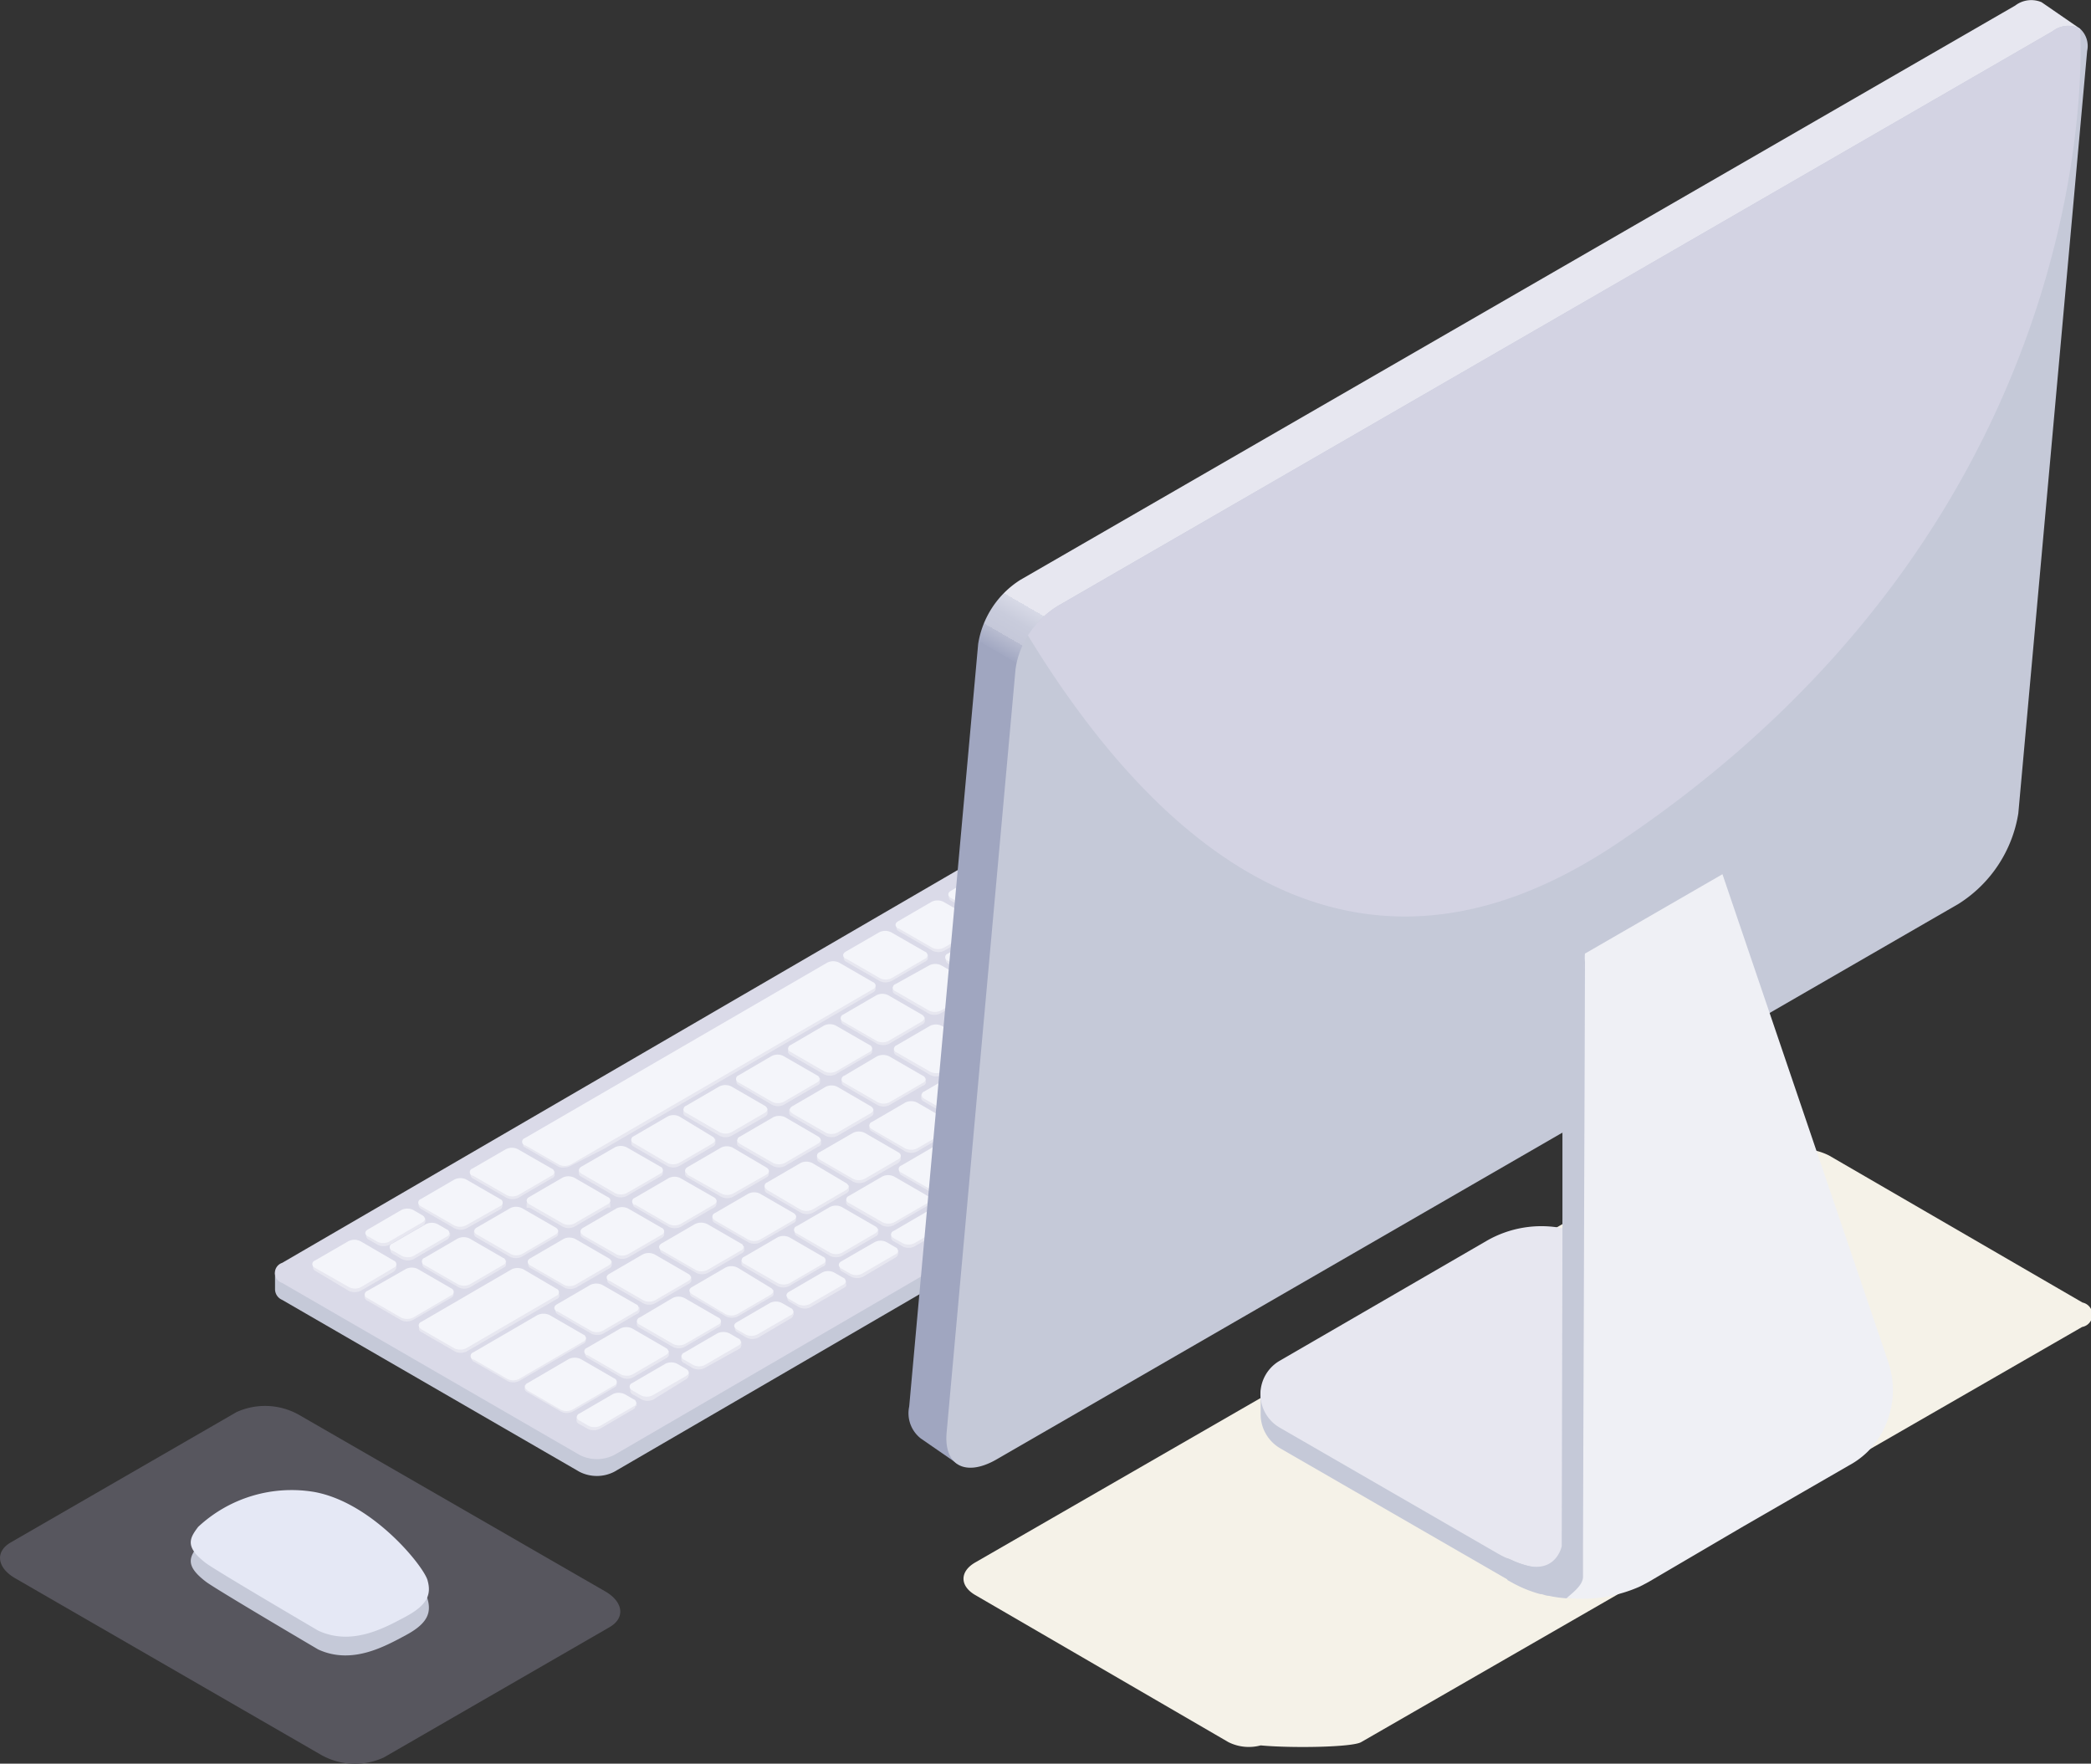 <svg xmlns="http://www.w3.org/2000/svg" xmlns:xlink="http://www.w3.org/1999/xlink" viewBox="0 0 179.8 151.65"><rect x="0" y="0" width="179.8" height="151.65" fill="#333333" stroke="none"/><defs><style>.cls-1{fill:#c5c9d8;}.cls-2{fill:#dadae8;}.cls-3{fill:#e7e7f0;}.cls-4{fill:#f4f5fa;}.cls-5{fill:#57565e;}.cls-6{fill:#e5e8f5;}.cls-7{fill:#f5f2e8;}.cls-8{fill:url(#Безымянный_градиент_1914);}.cls-9{fill:#d3d3e3;}.cls-10{fill:#eff0f5;}</style><linearGradient id="Безымянный_градиент_1914" x1="88.24" y1="129.29" x2="165.97" y2="-5.34" gradientUnits="userSpaceOnUse"><stop offset="0.01" stop-color="#a0a6c0"/><stop offset="0.4" stop-color="#a0a6c0"/><stop offset="0.4" stop-color="#a2a8c2"/><stop offset="0.41" stop-color="#b8bcd0"/><stop offset="0.41" stop-color="#c5c8d9"/><stop offset="0.42" stop-color="#c9ccdc"/><stop offset="0.43" stop-color="#d7d9e6"/><stop offset="0.43" stop-color="#e7e7f0"/></linearGradient></defs><g id="Слой_2" data-name="Слой 2"><g id="Layer_1" data-name="Layer 1"><path class="cls-1" d="M117.36,86.64l-25-14.46a3.31,3.31,0,0,0-3,0L26.49,108.74l-2.84.69v1.41h0a1,1,0,0,0,.61.93l25.56,14.78a3.28,3.28,0,0,0,3,0l65.11-37.86a1.08,1.08,0,0,0,.61-.83h0V86.35Z"/><path class="cls-2" d="M24.27,110.32,49.83,125.1a3.28,3.28,0,0,0,3,0l65.11-37.86a.91.91,0,0,0,0-1.73L92.37,70.73a3.31,3.31,0,0,0-3,0L24.26,108.59A.91.91,0,0,0,24.27,110.32Z"/><path class="cls-3" d="M111.53,85.1v-.34h-.27l-2.84-1.63a1.12,1.12,0,0,0-1,0l-2.84,1.65h-.25v.32h0v0h0a.38.38,0,0,0,.22.28l2.89,1.67a1.14,1.14,0,0,0,1,0l2.87-1.67A.34.34,0,0,0,111.53,85.1Z"/><path class="cls-3" d="M93.29,74.57v-.34H93l-2.84-1.64a1.19,1.19,0,0,0-1,0L86.3,74.24h-.25v.32h0v0h0a.38.38,0,0,0,.22.28l2.89,1.67a1.14,1.14,0,0,0,1,0l2.87-1.67A.36.36,0,0,0,93.29,74.57Z"/><path class="cls-3" d="M88.79,77.18v-.34h-.28l-2.83-1.63a1.12,1.12,0,0,0-1,0l-2.85,1.65h-.24v.32h0v0h0a.37.37,0,0,0,.22.28l2.89,1.67a1.12,1.12,0,0,0,1,0l2.88-1.67A.36.36,0,0,0,88.79,77.18Z"/><path class="cls-3" d="M84.29,79.8v-.34H84l-2.83-1.63a1.12,1.12,0,0,0-1,0l-2.85,1.65h-.24v.32h0v0h0a.38.38,0,0,0,.22.28l2.89,1.67a1.12,1.12,0,0,0,1,0l2.88-1.67A.36.36,0,0,0,84.29,79.8Z"/><path class="cls-3" d="M79.79,82.41v-.33h-.28l-2.83-1.64a1.14,1.14,0,0,0-1.05,0l-2.84,1.65h-.24v.32h0v0h0a.39.39,0,0,0,.21.29l2.89,1.66a1.18,1.18,0,0,0,1,0l2.88-1.67A.39.39,0,0,0,79.79,82.41Z"/><path class="cls-3" d="M107,87.71v-.33h-.27l-2.84-1.64a1.12,1.12,0,0,0-1,0L100,87.39h-.25v.32h0v0h0A.38.38,0,0,0,100,88l2.89,1.67a1.21,1.21,0,0,0,1,0L106.82,88A.39.39,0,0,0,107,87.71Z"/><path class="cls-3" d="M100,86.58v-.34h-.28L96.85,84.6a1.21,1.21,0,0,0-1,0L93,86.25h-.24v.32h0v0h0a.39.39,0,0,0,.21.28l2.89,1.67a1.14,1.14,0,0,0,1.05,0l2.88-1.67A.36.36,0,0,0,100,86.58Z"/><path class="cls-3" d="M95.46,89.19v-.34h-.28l-2.83-1.63a1.14,1.14,0,0,0-1,0l-2.84,1.65h-.25v.32h0v0h0a.38.38,0,0,0,.21.28l2.89,1.67a1.14,1.14,0,0,0,1.05,0l2.87-1.67A.35.35,0,0,0,95.46,89.19Z"/><path class="cls-3" d="M93.12,85.23V84.9h-.28L90,83.26a1.18,1.18,0,0,0-1.05,0l-2.84,1.65h-.24v.32h0v0h0a.39.39,0,0,0,.21.29L89,87.21a1.21,1.21,0,0,0,1,0l2.88-1.67A.39.39,0,0,0,93.12,85.23Z"/><path class="cls-3" d="M88.53,82.58v-.33h-.28l-2.83-1.64a1.14,1.14,0,0,0-1,0l-2.84,1.65h-.25v.32h0v0h0a.39.39,0,0,0,.21.29l2.89,1.66a1.18,1.18,0,0,0,1,0l2.87-1.67A.38.38,0,0,0,88.53,82.58Z"/><path class="cls-3" d="M84,85.2v-.34h-.28l-2.83-1.63a1.14,1.14,0,0,0-1,0L77,84.88h-.25v.32h0v0h0a.39.39,0,0,0,.21.28l2.89,1.67a1.14,1.14,0,0,0,1,0l2.87-1.67A.35.35,0,0,0,84,85.2Z"/><path class="cls-3" d="M79.53,87.81v-.33h-.28l-2.83-1.64a1.18,1.18,0,0,0-1,0l-2.84,1.65h-.25v.32h0v0h0a.37.37,0,0,0,.21.28l2.89,1.67a1.21,1.21,0,0,0,1,0l2.87-1.67A.38.38,0,0,0,79.53,87.81Z"/><path class="cls-3" d="M75,90.43v-.34h-.27l-2.83-1.63a1.14,1.14,0,0,0-1,0L68,90.11h-.25v.32h0v0h0a.35.35,0,0,0,.21.28l2.89,1.67a1.14,1.14,0,0,0,1,0l2.87-1.67A.34.34,0,0,0,75,90.43Z"/><path class="cls-3" d="M70.52,93.05v-.34h-.27l-2.84-1.64a1.19,1.19,0,0,0-1,0l-2.84,1.65h-.25v.32h0v0h0a.38.38,0,0,0,.22.28L66.39,95a1.14,1.14,0,0,0,1,0l2.87-1.67A.36.36,0,0,0,70.52,93.05Z"/><path class="cls-3" d="M66,95.66v-.34h-.27l-2.84-1.63a1.12,1.12,0,0,0-1,0L59,95.34h-.25v.32h0v0h0A.37.37,0,0,0,59,96l2.89,1.67a1.14,1.14,0,0,0,1,0L65.81,96A.36.36,0,0,0,66,95.66Z"/><path class="cls-3" d="M61.52,98.28v-.34h-.28l-2.83-1.63a1.12,1.12,0,0,0-1,0L54.53,98h-.25v.32h0v0h0a.38.38,0,0,0,.22.28l2.89,1.67a1.12,1.12,0,0,0,1,0l2.88-1.67A.36.36,0,0,0,61.52,98.28Z"/><path class="cls-3" d="M57,100.89v-.33h-.28l-2.83-1.64a1.12,1.12,0,0,0-1,0L50,100.57h-.24v.32h0v0h0a.38.38,0,0,0,.22.29l2.89,1.67a1.19,1.19,0,0,0,1,0l2.88-1.67A.39.39,0,0,0,57,100.89Z"/><path class="cls-3" d="M45.28,103.51v.34h.27l2.84,1.63a1.12,1.12,0,0,0,1,0l2.84-1.65h.25v-.32h0v0h0a.37.37,0,0,0-.22-.28l-2.89-1.67a1.14,1.14,0,0,0-1,0l-2.87,1.67A.34.34,0,0,0,45.28,103.51Z"/><path class="cls-3" d="M47.7,101.06v-.34h-.28l-2.83-1.64a1.14,1.14,0,0,0-1.05,0l-2.84,1.65h-.24v.32h0v0h0a.39.39,0,0,0,.21.29L43.56,103a1.18,1.18,0,0,0,1,0l2.87-1.67A.38.38,0,0,0,47.7,101.06Z"/><path class="cls-3" d="M43.2,103.68v-.34h-.28l-2.83-1.63a1.14,1.14,0,0,0-1.05,0l-2.84,1.65H36v.32h0v0h0a.39.39,0,0,0,.21.28l2.89,1.67a1.14,1.14,0,0,0,1,0L43,104A.35.35,0,0,0,43.2,103.68Z"/><path class="cls-3" d="M34.08,109v-.33h-.27L31,107a1.15,1.15,0,0,0-1,0l-2.84,1.65h-.25V109h0v0h0a.38.38,0,0,0,.22.29L30,111A1.21,1.21,0,0,0,31,111l2.87-1.67C34,109.19,34.09,109.08,34.08,109Z"/><path class="cls-3" d="M38.74,111l-2.83-1.64a1.21,1.21,0,0,0-1,0l-.4.24h0L32,111h-.25v.14l-.15.09h-.25v.32h0v0h0a.38.38,0,0,0,.22.28l2.89,1.67a1.14,1.14,0,0,0,1.05,0l3.27-1.9a.35.35,0,0,0,.22-.3V111Z"/><path class="cls-3" d="M48,106.12v-.33h-.28l-2.83-1.64a1.18,1.18,0,0,0-1,0L41,105.8h-.24v.32h0v0h0a.39.39,0,0,0,.21.28l2.89,1.67a1.21,1.21,0,0,0,1,0l2.87-1.67A.38.38,0,0,0,48,106.12Z"/><path class="cls-3" d="M43.52,108.74v-.34h-.28l-2.83-1.63a1.14,1.14,0,0,0-1,0l-2.84,1.65h-.25v.32h0v0h0a.39.39,0,0,0,.21.28l2.89,1.67a1.14,1.14,0,0,0,1,0L43.3,109A.35.35,0,0,0,43.52,108.74Z"/><path class="cls-3" d="M88.62,87.85v-.34h-.28l-2.83-1.63a1.14,1.14,0,0,0-1.05,0l-2.84,1.65h-.24v.32h0v0h0a.39.39,0,0,0,.21.28l2.89,1.67a1.14,1.14,0,0,0,1,0l2.87-1.67A.35.35,0,0,0,88.62,87.85Z"/><path class="cls-3" d="M84.12,90.46v-.33h-.28L81,88.49a1.21,1.21,0,0,0-1.05,0l-2.84,1.65h-.25v.32h0v0h0a.39.39,0,0,0,.21.28L80,92.44a1.14,1.14,0,0,0,1,0l2.87-1.67A.37.37,0,0,0,84.12,90.46Z"/><path class="cls-3" d="M79.62,93.08v-.34h-.28l-2.83-1.63a1.14,1.14,0,0,0-1.05,0l-2.84,1.65h-.25v.32h0v0h0a.38.38,0,0,0,.21.28l2.89,1.67a1.14,1.14,0,0,0,1,0l2.87-1.67A.35.35,0,0,0,79.62,93.08Z"/><path class="cls-3" d="M75.11,95.7v-.34h-.27L72,93.72a1.21,1.21,0,0,0-1.05,0l-2.84,1.66h-.25v.32h0v0h0a.35.35,0,0,0,.21.28L71,97.67a1.14,1.14,0,0,0,1,0L74.9,96A.32.32,0,0,0,75.11,95.7Z"/><path class="cls-3" d="M70.61,98.31V98h-.27L67.5,96.34a1.12,1.12,0,0,0-1,0L63.62,98h-.25v.32h0v0h0a.38.38,0,0,0,.22.29l2.89,1.66a1.18,1.18,0,0,0,1,0l2.87-1.67C70.54,98.53,70.62,98.42,70.61,98.31Z"/><path class="cls-3" d="M66.11,100.93v-.34h-.27L63,99a1.12,1.12,0,0,0-1,0l-2.84,1.65h-.25v.32h0v0h0a.38.38,0,0,0,.22.28L62,102.9a1.14,1.14,0,0,0,1.05,0l2.87-1.67A.36.36,0,0,0,66.11,100.93Z"/><path class="cls-3" d="M61.61,103.54v-.33h-.27l-2.84-1.64a1.15,1.15,0,0,0-1,0l-2.84,1.65h-.25v.32h0v0h0a.38.38,0,0,0,.22.29l2.89,1.67a1.19,1.19,0,0,0,1,0l2.88-1.67A.39.39,0,0,0,61.61,103.54Z"/><path class="cls-3" d="M57.11,106.16v-.34h-.28L54,104.19a1.12,1.12,0,0,0-1,0l-2.85,1.65h-.24v.32h0v0h0a.38.38,0,0,0,.22.28L53,108.13a1.12,1.12,0,0,0,1,0l2.88-1.67A.36.36,0,0,0,57.11,106.16Z"/><path class="cls-3" d="M52.61,108.77v-.33h-.28L49.5,106.8a1.21,1.21,0,0,0-1,0l-2.84,1.65h-.24v.32h0v0h0a.38.38,0,0,0,.22.28l2.89,1.67a1.12,1.12,0,0,0,1,0l2.88-1.67A.37.37,0,0,0,52.61,108.77Z"/><path class="cls-3" d="M91,91.81v-.34h-.28l-2.83-1.63a1.14,1.14,0,0,0-1,0L84,91.49h-.25v.32h0v0h0a.39.39,0,0,0,.21.28l2.89,1.67a1.14,1.14,0,0,0,1.05,0l2.87-1.67A.35.35,0,0,0,91,91.81Z"/><path class="cls-3" d="M86.46,94.42v-.33h-.28l-2.83-1.64a1.14,1.14,0,0,0-1,0L79.46,94.1h-.25v.32h0v0h0a.39.39,0,0,0,.21.29l2.89,1.66a1.18,1.18,0,0,0,1.05,0l2.87-1.67A.38.38,0,0,0,86.46,94.42Z"/><path class="cls-3" d="M82,97V96.7h-.27l-2.83-1.63a1.14,1.14,0,0,0-1,0L75,96.72h-.25V97h0v0h0a.35.35,0,0,0,.21.28L77.82,99a1.14,1.14,0,0,0,1.05,0l2.87-1.67A.32.32,0,0,0,82,97Z"/><path class="cls-3" d="M77.45,99.65v-.33h-.27l-2.84-1.64a1.15,1.15,0,0,0-1,0l-2.84,1.65h-.25v.32h0v0h0a.38.38,0,0,0,.22.29l2.89,1.67a1.21,1.21,0,0,0,1.05,0L77.24,100C77.38,99.87,77.46,99.76,77.45,99.65Z"/><path class="cls-3" d="M73,102.27v-.34h-.27l-2.84-1.63a1.12,1.12,0,0,0-1,0L66,102h-.25v.32h0v0h0a.38.38,0,0,0,.22.28l2.89,1.67a1.14,1.14,0,0,0,1.05,0l2.87-1.67A.36.36,0,0,0,73,102.27Z"/><path class="cls-3" d="M68.45,104.89v-.34h-.28l-2.83-1.64a1.19,1.19,0,0,0-1,0l-2.84,1.65h-.25v.32h0v0h0a.38.38,0,0,0,.22.28l2.89,1.67a1.12,1.12,0,0,0,1,0l2.88-1.67A.36.36,0,0,0,68.45,104.89Z"/><path class="cls-3" d="M64,107.5v-.34h-.28l-2.83-1.63a1.12,1.12,0,0,0-1,0L57,107.18h-.24v.32h0v0h0a.37.37,0,0,0,.22.28l2.89,1.67a1.12,1.12,0,0,0,1,0l2.88-1.67A.36.36,0,0,0,64,107.5Z"/><path class="cls-3" d="M59.45,110.12v-.34h-.28l-2.83-1.63a1.14,1.14,0,0,0-1.05,0l-2.84,1.65h-.24v.32h0v0h0a.39.39,0,0,0,.21.28l2.9,1.67a1.12,1.12,0,0,0,1,0l2.88-1.67A.36.36,0,0,0,59.45,110.12Z"/><path class="cls-3" d="M55,112.73v-.33h-.28l-2.83-1.64a1.14,1.14,0,0,0-1.05,0L48,112.41h-.24v.32h0v0h0a.39.39,0,0,0,.21.29l2.89,1.66a1.18,1.18,0,0,0,1,0L54.73,113A.38.38,0,0,0,55,112.73Z"/><path class="cls-3" d="M102.53,90.33V90h-.27l-2.84-1.63a1.12,1.12,0,0,0-1,0L95.54,90h-.25v.32h0v0h0a.38.38,0,0,0,.22.28L98.4,92.3a1.12,1.12,0,0,0,1,0l2.88-1.67A.36.36,0,0,0,102.53,90.33Z"/><path class="cls-3" d="M98,92.94v-.33h-.28L94.92,91a1.15,1.15,0,0,0-1,0L91,92.62h-.24v.32h0v0h0a.38.38,0,0,0,.22.28l2.89,1.67a1.19,1.19,0,0,0,1,0l2.88-1.67A.39.39,0,0,0,98,92.94Z"/><path class="cls-3" d="M93.53,95.56v-.34h-.28l-2.83-1.63a1.14,1.14,0,0,0-1,0l-2.84,1.65h-.24v.32h0v0h0a.37.37,0,0,0,.22.28l2.89,1.67a1.12,1.12,0,0,0,1,0l2.88-1.67A.36.36,0,0,0,93.53,95.56Z"/><path class="cls-3" d="M89,98.18v-.34h-.28L85.92,96.2a1.21,1.21,0,0,0-1,0L82,97.86h-.24v.32h0v0h0a.39.39,0,0,0,.21.28l2.89,1.67a1.14,1.14,0,0,0,1,0l2.88-1.67A.36.36,0,0,0,89,98.18Z"/><path class="cls-3" d="M84.53,100.79v-.34h-.28l-2.83-1.64a1.14,1.14,0,0,0-1,0l-2.84,1.65h-.25v.32h0v0h0a.39.39,0,0,0,.21.29l2.89,1.66a1.14,1.14,0,0,0,1,0l2.87-1.66A.38.38,0,0,0,84.53,100.79Z"/><path class="cls-3" d="M80,103.41v-.34h-.28l-2.83-1.63a1.14,1.14,0,0,0-1,0L73,103.09h-.25v.32h0v0h0a.39.39,0,0,0,.21.28l2.89,1.67a1.14,1.14,0,0,0,1,0l2.87-1.67A.35.35,0,0,0,80,103.41Z"/><path class="cls-3" d="M75.53,106v-.33h-.28l-2.83-1.64a1.14,1.14,0,0,0-1,0l-2.84,1.65h-.25V106h0v0h0a.37.37,0,0,0,.21.29L71.39,108a1.21,1.21,0,0,0,1,0l2.87-1.67A.38.38,0,0,0,75.53,106Z"/><path class="cls-3" d="M71,108.64v-.34h-.27l-2.83-1.63a1.14,1.14,0,0,0-1,0L64,108.32h-.25v.32h0v0h0a.35.35,0,0,0,.21.28l2.89,1.67a1.14,1.14,0,0,0,1,0l2.87-1.67A.34.34,0,0,0,71,108.64Z"/><path class="cls-3" d="M66.52,111.25v-.33h-.27l-2.84-1.64a1.15,1.15,0,0,0-1,0l-2.84,1.65h-.25v.32h0v0h0a.38.38,0,0,0,.22.28l2.89,1.67a1.21,1.21,0,0,0,1,0l2.87-1.67C66.45,111.47,66.53,111.36,66.52,111.25Z"/><path class="cls-3" d="M62,113.87v-.34h-.27l-2.84-1.63a1.12,1.12,0,0,0-1,0L55,113.55h-.25v.32h0v0h0a.37.37,0,0,0,.22.28l2.89,1.67a1.14,1.14,0,0,0,1,0l2.87-1.67A.36.36,0,0,0,62,113.87Z"/><path class="cls-3" d="M57.52,116.49v-.34h-.28l-2.83-1.64a1.19,1.19,0,0,0-1,0l-2.84,1.66h-.25v.32h0v0h0a.38.38,0,0,0,.22.28l2.89,1.67a1.12,1.12,0,0,0,1,0l2.88-1.67A.36.36,0,0,0,57.52,116.49Z"/><path class="cls-3" d="M53,118.75h-.28l-2.83-1.63a1.14,1.14,0,0,0-1,0l-3.49,2-.29,0v.31s0,0,0,0h0a.36.36,0,0,0,.21.27l2.89,1.67a1.14,1.14,0,0,0,1.05,0l3.57-2.07a.36.36,0,0,0,.21-.32h0Z"/><path class="cls-3" d="M75.29,85v-.33H75l-2.83-1.63a1.16,1.16,0,0,0-.8-.1.93.93,0,0,0-.25.1l-2.84,1.65H68v.14L48,96.47h0L45.2,98.13H45v.32h0v0h0a.14.14,0,0,0,0,.06v0a.09.09,0,0,0,0,.06l0,0,0,0,.09.06h0l2.89,1.67a1.06,1.06,0,0,0,.25.09,1.27,1.27,0,0,0,.28,0,1.08,1.08,0,0,0,.52-.12L52,98.75h0L75.07,85.33A.37.37,0,0,0,75.29,85Z"/><path class="cls-3" d="M108.76,89.52h0v-.32l-.19,0,0,0-.78-.45a1.14,1.14,0,0,0-1.05,0l-2.66,1.55-.42.1v.34a.4.4,0,0,0,.22.29l.77.45a1.21,1.21,0,0,0,1,0l2.87-1.67a.4.4,0,0,0,.22-.3Z"/><path class="cls-3" d="M104.26,92.14h0v-.32l-.19,0,0,0-.78-.45a1.14,1.14,0,0,0-1.05,0l-2.66,1.54-.43.1v.35a.39.39,0,0,0,.21.28l.78.45a1.14,1.14,0,0,0,1,0L104,92.43a.35.35,0,0,0,.21-.29Z"/><path class="cls-3" d="M99.75,94.75h0v-.32l-.18,0,0,0L98.76,94a1.18,1.18,0,0,0-1.05,0l-2.66,1.55-.43.1V96a.37.37,0,0,0,.21.29l.78.45a1.14,1.14,0,0,0,1,0l2.87-1.67a.36.36,0,0,0,.21-.3Z"/><path class="cls-3" d="M95.25,97.37h0V97l-.18,0,0,0-.77-.45a1.14,1.14,0,0,0-1.05,0l-2.66,1.54-.43.1v.35a.38.38,0,0,0,.22.28l.78.45a1.14,1.14,0,0,0,1,0L95,97.67a.37.37,0,0,0,.21-.3Z"/><path class="cls-3" d="M90.75,100h0v-.32l-.18,0,0,0-.78-.44a1.15,1.15,0,0,0-1,0l-2.66,1.55-.43.1v.34a.38.38,0,0,0,.22.29l.78.45a1.14,1.14,0,0,0,1,0l2.87-1.67a.36.36,0,0,0,.21-.29h0Z"/><path class="cls-3" d="M86.25,102.6h0v-.32l-.18,0,0,0-.78-.45a1.12,1.12,0,0,0-1,0l-2.66,1.54-.43.11v.34a.4.4,0,0,0,.22.29l.78.44a1.18,1.18,0,0,0,1,0L86,102.9a.36.36,0,0,0,.21-.3Z"/><path class="cls-3" d="M81.75,105.21h0v-.31l-.19,0,0,0-.78-.45a1.12,1.12,0,0,0-1,0L77.05,106l-.43.1v.34a.38.38,0,0,0,.22.29l.78.45a1.12,1.12,0,0,0,1,0l2.88-1.67a.36.36,0,0,0,.21-.29h0Z"/><path class="cls-3" d="M77.25,107.83h0v-.32l-.19,0,0,0-.78-.45a1.14,1.14,0,0,0-1,0l-2.65,1.55-.43.1v.34a.4.4,0,0,0,.22.29l.78.45a1.19,1.19,0,0,0,1,0L77,108.13a.36.36,0,0,0,.21-.3Z"/><path class="cls-3" d="M72.75,110.45h0v-.32l-.19,0,0,0-.78-.45a1.14,1.14,0,0,0-1,0l-2.65,1.54-.43.1v.35a.38.38,0,0,0,.22.28l.78.45a1.12,1.12,0,0,0,1,0l2.87-1.67a.34.34,0,0,0,.22-.29Z"/><path class="cls-3" d="M68.25,113.06h0v-.32l-.19,0,0,0-.78-.45a1.18,1.18,0,0,0-1,0l-2.66,1.55-.42.1v.34a.38.38,0,0,0,.22.29l.77.45a1.14,1.14,0,0,0,1,0L68,113.36a.4.4,0,0,0,.22-.3Z"/><path class="cls-3" d="M63.75,115.68h0v-.32l-.19,0,0,0-.78-.45a1.14,1.14,0,0,0-1,0L59,116.46l-.42.1v.35a.38.38,0,0,0,.22.28l.77.45a1.14,1.14,0,0,0,1,0L63.53,116a.41.41,0,0,0,.22-.3Z"/><path class="cls-3" d="M59.24,118.29h0V118l-.18.05,0,0-.78-.44a1.18,1.18,0,0,0-1,0l-2.66,1.55-.43.1v.34a.37.37,0,0,0,.21.29l.78.45a1.14,1.14,0,0,0,1,0L59,118.59a.36.36,0,0,0,.21-.29h0Z"/><path class="cls-3" d="M54.74,120.91h0v-.32l-.18,0,0,0-.77-.45a1.14,1.14,0,0,0-1,0L50,121.69l-.43.11v.34a.36.36,0,0,0,.21.29l.78.44a1.18,1.18,0,0,0,1,0l2.87-1.67a.36.36,0,0,0,.21-.3Z"/><path class="cls-3" d="M107,82.14l-.2,0h0l-2.89-1.67a1.19,1.19,0,0,0-1,0l-5.34,3.1-.29,0v.3h0v0h0a.41.41,0,0,0,.21.29l2.9,1.67a1.19,1.19,0,0,0,1,0l5.42-3.15a.39.39,0,0,0,.21-.31h0Z"/><path class="cls-3" d="M102.41,79.5l-.2,0h0L99.3,77.86a1.12,1.12,0,0,0-1,0l-7.5,4.36-.38.09v.31h0a.35.35,0,0,0,.22.3l2.89,1.67a1.12,1.12,0,0,0,1,0l7.67-4.46a.36.36,0,0,0,.21-.3h0Z"/><path class="cls-3" d="M97.82,76.85l-.2,0h0l-2.89-1.67a1.12,1.12,0,0,0-1,0l-7.5,4.36-.39.08V80h0a.36.36,0,0,0,.21.3l2.89,1.67a1.14,1.14,0,0,0,1,0l7.67-4.46a.36.36,0,0,0,.21-.3h0Z"/><path class="cls-3" d="M50.42,115l-.21,0h0l-2.89-1.67a1.14,1.14,0,0,0-1.05,0l-5.43,3.16-.31,0v.31h0a.4.4,0,0,0,.22.29l2.89,1.66a1.14,1.14,0,0,0,1,0l5.52-3.21a.35.35,0,0,0,.22-.3h0Z"/><path class="cls-3" d="M47.89,111.09,45,109.42a1.14,1.14,0,0,0-1,0l-7.77,4.52a.32.32,0,0,0,0,.6l2.89,1.67a1.14,1.14,0,0,0,1,0l7.77-4.52a.32.32,0,0,0,0-.6Z"/><path class="cls-3" d="M38.7,106.3h0V106l-.19,0,0,0-.78-.45a1.14,1.14,0,0,0-1.05,0L34,107.09l-.43.1v.34a.41.41,0,0,0,.21.29l.78.45a1.21,1.21,0,0,0,1,0l2.87-1.67a.4.4,0,0,0,.22-.3Z"/><path class="cls-3" d="M36.58,105.08h0v-.32l-.18,0,0,0-.77-.45a1.18,1.18,0,0,0-1.05,0l-2.66,1.55-.43.1v.34a.36.36,0,0,0,.21.29l.78.45a1.18,1.18,0,0,0,1,0l2.87-1.67a.36.36,0,0,0,.21-.3Z"/><path class="cls-3" d="M114,86.48h0v-.34l-.21.06h0l-.77-.45a1.14,1.14,0,0,0-1,0l-3.31,1.93-.47.13v.35h0a.4.4,0,0,0,.22.27l.77.45a1.14,1.14,0,0,0,1,0l3.57-2.07A.35.35,0,0,0,114,86.48Z"/><path class="cls-4" d="M104.51,85.13l2.89,1.66a1.14,1.14,0,0,0,1,0l2.87-1.66a.32.32,0,0,0,0-.61l-2.89-1.67a1.14,1.14,0,0,0-1.05,0l-2.88,1.67a.32.32,0,0,0,0,.61Z"/><path class="cls-4" d="M100,87.74l2.89,1.67a1.12,1.12,0,0,0,1,0l2.88-1.67c.28-.17.29-.44,0-.6l-2.89-1.67a1.12,1.12,0,0,0-1,0L100,87.14c-.28.16-.28.43,0,.6Z"/><path class="cls-4" d="M95.51,90.36,98.4,92a1.19,1.19,0,0,0,1,0l2.88-1.67a.32.32,0,0,0,0-.61l-2.89-1.67a1.12,1.12,0,0,0-1,0L95.5,89.75a.32.32,0,0,0,0,.61Z"/><path class="cls-4" d="M91,93l2.89,1.67a1.12,1.12,0,0,0,1,0L97.82,93a.32.32,0,0,0,0-.6L94.92,90.7a1.14,1.14,0,0,0-1,0L91,92.37c-.29.16-.28.44,0,.6Z"/><path class="cls-4" d="M86.51,95.59l2.89,1.67a1.15,1.15,0,0,0,1,0l2.87-1.67a.32.32,0,0,0,0-.61l-2.89-1.67a1.21,1.21,0,0,0-1,0L86.5,95c-.29.17-.28.44,0,.61Z"/><path class="cls-4" d="M82,98.2l2.89,1.67a1.14,1.14,0,0,0,1,0l2.87-1.67c.29-.16.29-.43,0-.6l-2.89-1.67a1.14,1.14,0,0,0-1,0L82,97.6a.32.32,0,0,0,0,.6Z"/><path class="cls-4" d="M77.5,100.82l2.89,1.67a1.14,1.14,0,0,0,1,0l2.87-1.67a.32.32,0,0,0,0-.61l-2.89-1.66a1.18,1.18,0,0,0-1,0l-2.87,1.67a.32.32,0,0,0,0,.61Z"/><path class="cls-4" d="M73,103.44l2.89,1.66a1.14,1.14,0,0,0,1,0l2.87-1.66a.32.32,0,0,0,0-.61l-2.89-1.67a1.14,1.14,0,0,0-1,0L73,102.83a.32.32,0,0,0,0,.61Z"/><path class="cls-4" d="M68.5,106.05l2.89,1.67a1.14,1.14,0,0,0,1,0l2.87-1.67c.29-.17.29-.44,0-.6l-2.89-1.67a1.14,1.14,0,0,0-1,0l-2.87,1.66a.32.32,0,0,0,0,.61Z"/><path class="cls-4" d="M64,108.67l2.89,1.67a1.21,1.21,0,0,0,1,0l2.87-1.67a.32.32,0,0,0,0-.61l-2.89-1.67a1.14,1.14,0,0,0-1,0L64,108.06a.32.32,0,0,0,0,.61Z"/><path class="cls-4" d="M59.5,111.28,62.39,113a1.14,1.14,0,0,0,1,0l2.87-1.67c.29-.17.29-.44,0-.6L63.42,109a1.14,1.14,0,0,0-1.05,0l-2.87,1.67c-.29.16-.29.43,0,.6Z"/><path class="cls-4" d="M88.43,89.22l2.89,1.67a1.14,1.14,0,0,0,1.05,0l2.87-1.67a.32.32,0,0,0,0-.61l-2.89-1.67a1.21,1.21,0,0,0-1,0l-2.87,1.67a.32.32,0,0,0,0,.61Z"/><path class="cls-4" d="M83.93,91.84l2.89,1.66a1.14,1.14,0,0,0,1.05,0l2.87-1.67c.29-.16.29-.43,0-.6l-2.89-1.67a1.14,1.14,0,0,0-1,0l-2.87,1.67a.32.32,0,0,0,0,.61Z"/><path class="cls-4" d="M79.43,94.45l2.89,1.67a1.14,1.14,0,0,0,1.05,0l2.87-1.67a.32.32,0,0,0,0-.61l-2.89-1.66a1.18,1.18,0,0,0-1,0l-2.87,1.67a.32.32,0,0,0,0,.61Z"/><path class="cls-4" d="M74.93,97.07l2.89,1.67a1.18,1.18,0,0,0,1.05,0l2.87-1.66a.32.32,0,0,0,0-.61l-2.89-1.67a1.14,1.14,0,0,0-1,0l-2.87,1.67a.32.32,0,0,0,0,.61Z"/><path class="cls-4" d="M70.43,99.68l2.89,1.67a1.14,1.14,0,0,0,1.05,0l2.87-1.67c.29-.17.29-.44,0-.6l-2.89-1.67a1.14,1.14,0,0,0-1,0l-2.87,1.66a.32.32,0,0,0,0,.61Z"/><path class="cls-4" d="M65.93,102.3,68.82,104a1.18,1.18,0,0,0,1.05,0l2.87-1.67c.29-.17.29-.44,0-.61L69.84,100a1.15,1.15,0,0,0-1,0l-2.87,1.67a.32.32,0,0,0,0,.61Z"/><path class="cls-4" d="M61.43,104.91l2.89,1.67a1.14,1.14,0,0,0,1.05,0l2.87-1.67c.29-.16.28-.43,0-.6l-2.89-1.67a1.12,1.12,0,0,0-1,0l-2.88,1.67a.32.32,0,0,0,0,.6Z"/><path class="cls-4" d="M56.93,107.53l2.89,1.67a1.12,1.12,0,0,0,1,0l2.88-1.67a.32.32,0,0,0,0-.61l-2.89-1.67a1.21,1.21,0,0,0-1.05,0l-2.87,1.67c-.29.17-.28.44,0,.61Z"/><path class="cls-4" d="M52.43,110.14l2.89,1.67a1.12,1.12,0,0,0,1,0l2.87-1.67c.29-.16.29-.43,0-.6l-2.89-1.67a1.14,1.14,0,0,0-1.05,0l-2.87,1.67c-.29.17-.28.44,0,.6Z"/><path class="cls-4" d="M47.93,112.76l2.89,1.67a1.12,1.12,0,0,0,1,0l2.87-1.67a.32.32,0,0,0,0-.61l-2.89-1.66a1.18,1.18,0,0,0-1.05,0l-2.87,1.67c-.29.17-.28.44,0,.61Z"/><path class="cls-4" d="M55,113.9l2.89,1.67a1.21,1.21,0,0,0,1,0l2.87-1.67a.32.32,0,0,0,0-.61l-2.89-1.67a1.14,1.14,0,0,0-1.05,0L55,113.29a.32.32,0,0,0,0,.61Z"/><path class="cls-4" d="M50.5,116.51l2.89,1.67a1.14,1.14,0,0,0,1,0l2.87-1.67c.29-.16.29-.44,0-.6l-2.88-1.67a1.14,1.14,0,0,0-1.05,0l-2.88,1.67a.32.32,0,0,0,0,.6Z"/><path class="cls-4" d="M86.27,74.59l2.89,1.67a1.12,1.12,0,0,0,1,0l2.88-1.67a.32.32,0,0,0,0-.6l-2.89-1.67a1.12,1.12,0,0,0-1,0L86.26,74a.32.32,0,0,0,0,.6Z"/><path class="cls-4" d="M81.77,77.21l2.89,1.67a1.12,1.12,0,0,0,1,0l2.88-1.67a.32.32,0,0,0,0-.61l-2.89-1.67a1.21,1.21,0,0,0-1.05,0L81.76,76.6c-.29.17-.28.44,0,.61Z"/><path class="cls-4" d="M77.27,79.83l2.89,1.66a1.12,1.12,0,0,0,1,0l2.87-1.67c.29-.16.29-.43,0-.6l-2.89-1.67a1.14,1.14,0,0,0-1.05,0l-2.87,1.67c-.29.17-.28.44,0,.61Z"/><path class="cls-4" d="M72.77,82.44l2.89,1.67a1.12,1.12,0,0,0,1,0l2.87-1.67a.32.32,0,0,0,0-.61l-2.89-1.66a1.14,1.14,0,0,0-1.05,0l-2.87,1.66c-.29.17-.29.44,0,.61Z"/><path class="cls-4" d="M92.94,86.6l2.89,1.67a1.12,1.12,0,0,0,1,0l2.87-1.67c.29-.16.29-.43,0-.6l-2.89-1.67a1.14,1.14,0,0,0-1,0L92.93,86c-.29.16-.29.44,0,.6Z"/><path class="cls-4" d="M45.3,119.53l2.89,1.67a1.14,1.14,0,0,0,1.05,0l3.57-2.07a.32.32,0,0,0,0-.61l-2.89-1.67a1.21,1.21,0,0,0-1,0l-3.56,2.08a.32.32,0,0,0,0,.6Z"/><path class="cls-4" d="M45.17,98.48l2.89,1.66a1.14,1.14,0,0,0,1,0l26-15.08a.32.32,0,0,0,0-.61l-2.89-1.67a1.14,1.14,0,0,0-1.05,0l-26,15.09a.32.32,0,0,0,0,.61Z"/><path class="cls-4" d="M103.84,90.76l.78.45a1.14,1.14,0,0,0,1,0l2.87-1.67a.32.32,0,0,0,0-.6l-.78-.45a1.14,1.14,0,0,0-1.05,0l-2.87,1.66a.32.32,0,0,0,0,.61Z"/><path class="cls-4" d="M99.34,93.38l.78.45a1.18,1.18,0,0,0,1,0L104,92.16c.29-.17.29-.44,0-.61l-.77-.45a1.18,1.18,0,0,0-1.05,0l-2.87,1.67a.32.32,0,0,0,0,.61Z"/><path class="cls-4" d="M94.84,96l.78.45a1.14,1.14,0,0,0,1,0l2.87-1.67a.32.32,0,0,0,0-.6l-.78-.45a1.14,1.14,0,0,0-1.05,0l-2.87,1.67a.32.32,0,0,0,0,.6Z"/><path class="cls-4" d="M90.34,98.61l.78.45a1.14,1.14,0,0,0,1,0L95,97.39c.29-.17.29-.44,0-.61l-.77-.45a1.21,1.21,0,0,0-1.05,0L90.34,98a.32.32,0,0,0,0,.61Z"/><path class="cls-4" d="M85.84,101.22l.78.45a1.14,1.14,0,0,0,1,0L90.54,100c.29-.17.28-.44,0-.61L89.76,99a1.14,1.14,0,0,0-1.05,0l-2.87,1.67a.32.32,0,0,0,0,.6Z"/><path class="cls-4" d="M81.34,103.84l.78.45a1.14,1.14,0,0,0,1,0L86,102.62c.29-.17.28-.44,0-.61l-.78-.45a1.19,1.19,0,0,0-1,0l-2.88,1.67a.32.32,0,0,0,0,.61Z"/><path class="cls-4" d="M76.84,106.46l.78.44a1.15,1.15,0,0,0,1,0l2.88-1.67a.32.32,0,0,0,0-.61l-.78-.45a1.14,1.14,0,0,0-1,0l-2.87,1.67a.32.32,0,0,0,0,.61Z"/><path class="cls-4" d="M72.34,109.07l.78.45a1.12,1.12,0,0,0,1,0L77,107.85a.32.32,0,0,0,0-.6l-.78-.45a1.12,1.12,0,0,0-1,0l-2.88,1.66c-.29.17-.28.44,0,.61Z"/><path class="cls-4" d="M67.84,111.69l.77.45a1.21,1.21,0,0,0,1,0l2.88-1.67a.32.32,0,0,0,0-.61l-.78-.45a1.14,1.14,0,0,0-1,0l-2.87,1.67c-.29.17-.28.44,0,.61Z"/><path class="cls-4" d="M63.34,114.3l.77.45a1.14,1.14,0,0,0,1,0L68,113.08a.32.32,0,0,0,0-.6l-.78-.45a1.14,1.14,0,0,0-1,0l-2.87,1.67c-.29.16-.29.44,0,.6Z"/><path class="cls-4" d="M58.83,116.92l.78.45a1.14,1.14,0,0,0,1,0l2.87-1.67a.32.32,0,0,0,0-.61l-.78-.45a1.21,1.21,0,0,0-1,0l-2.87,1.67a.32.32,0,0,0,0,.61Z"/><path class="cls-4" d="M54.33,119.53l.78.45a1.14,1.14,0,0,0,1,0L59,118.31c.29-.16.29-.43,0-.6l-.78-.45a1.14,1.14,0,0,0-1,0l-2.87,1.67a.32.32,0,0,0,0,.6Z"/><path class="cls-4" d="M49.83,122.15l.78.45a1.14,1.14,0,0,0,1,0l2.87-1.67a.32.32,0,0,0,0-.61l-.78-.45a1.21,1.21,0,0,0-1,0l-2.87,1.67a.32.32,0,0,0,0,.61Z"/><path class="cls-4" d="M108.35,88.15l.77.44a1.18,1.18,0,0,0,1,0l3.57-2.08c.29-.16.28-.44,0-.6l-.77-.45a1.14,1.14,0,0,0-1,0l-3.57,2.07c-.29.17-.29.44,0,.61Z"/><path class="cls-4" d="M97.4,84l2.9,1.67a1.12,1.12,0,0,0,1,0l5.42-3.15a.32.32,0,0,0,0-.6l-2.9-1.67a1.12,1.12,0,0,0-1,0L97.4,83.36a.32.32,0,0,0,0,.61Z"/><path class="cls-4" d="M90.59,82.65l2.89,1.66a1.18,1.18,0,0,0,1,0l7.67-4.46c.29-.17.28-.44,0-.61L99.3,77.58a1.19,1.19,0,0,0-1,0L90.59,82a.32.32,0,0,0,0,.61Z"/><path class="cls-4" d="M86,80l2.89,1.67a1.14,1.14,0,0,0,1,0l7.67-4.45a.32.32,0,0,0,0-.61l-2.89-1.67a1.19,1.19,0,0,0-1,0L86,79.39c-.29.17-.29.44,0,.6Z"/><path class="cls-4" d="M40.74,116.9l2.89,1.67a1.14,1.14,0,0,0,1,0l5.52-3.21a.32.32,0,0,0,0-.61l-2.89-1.67a1.21,1.21,0,0,0-1.05,0l-5.52,3.21a.32.32,0,0,0,0,.61Z"/><path class="cls-4" d="M36.18,114.27l2.89,1.67a1.21,1.21,0,0,0,1,0l7.77-4.52a.32.32,0,0,0,0-.61L45,109.14a1.21,1.21,0,0,0-1,0l-7.77,4.52a.32.32,0,0,0,0,.61Z"/><path class="cls-4" d="M33.78,107.54l.78.45a1.14,1.14,0,0,0,1,0l2.87-1.67a.32.32,0,0,0,0-.6l-.78-.45a1.14,1.14,0,0,0-1.05,0l-2.87,1.66a.32.32,0,0,0,0,.61Z"/><path class="cls-4" d="M31.67,106.32l.78.45a1.14,1.14,0,0,0,1,0l2.87-1.67c.29-.16.28-.43,0-.6l-.77-.45a1.14,1.14,0,0,0-1.05,0l-2.87,1.67c-.29.16-.29.43,0,.6Z"/><path class="cls-4" d="M50.09,106.19,53,107.85a1.15,1.15,0,0,0,1,0l2.88-1.67a.32.32,0,0,0,0-.61L54,103.91a1.14,1.14,0,0,0-1,0l-2.87,1.67c-.29.17-.28.44,0,.61Z"/><path class="cls-4" d="M45.59,108.8l2.89,1.67a1.12,1.12,0,0,0,1,0l2.87-1.67c.29-.17.29-.44,0-.6l-2.89-1.67a1.14,1.14,0,0,0-1,0l-2.87,1.67c-.29.16-.28.43,0,.6Z"/><path class="cls-4" d="M45.5,103.54l2.89,1.66a1.12,1.12,0,0,0,1,0l2.87-1.66a.32.32,0,0,0,0-.61l-2.89-1.67a1.14,1.14,0,0,0-1,0l-2.87,1.67c-.29.17-.28.44,0,.61Z"/><path class="cls-4" d="M41,106.15l2.9,1.67a1.12,1.12,0,0,0,1,0l2.87-1.67c.29-.17.29-.44,0-.6l-2.89-1.67a1.14,1.14,0,0,0-1,0L41,105.55c-.29.16-.28.43,0,.6Z"/><path class="cls-4" d="M36.49,108.77l2.9,1.67a1.19,1.19,0,0,0,1,0l2.87-1.67a.32.32,0,0,0,0-.61l-2.89-1.67a1.18,1.18,0,0,0-1,0l-2.87,1.67a.32.32,0,0,0,0,.61Z"/><path class="cls-4" d="M31.59,111.62l2.89,1.67a1.21,1.21,0,0,0,1.05,0l3.27-1.91a.32.32,0,0,0,0-.6l-2.89-1.67a1.14,1.14,0,0,0-1,0L31.59,111a.32.32,0,0,0,0,.61Z"/><path class="cls-4" d="M59.09,101,62,102.62a1.14,1.14,0,0,0,1.05,0L65.9,101c.29-.17.28-.44,0-.61L63,98.68a1.12,1.12,0,0,0-1,0l-2.87,1.67c-.29.17-.29.44,0,.6Z"/><path class="cls-4" d="M54.59,103.57l2.89,1.67a1.14,1.14,0,0,0,1.05,0l2.87-1.67c.29-.17.28-.44,0-.61L58.5,101.3a1.12,1.12,0,0,0-1,0L54.58,103a.32.32,0,0,0,0,.61Z"/><path class="cls-4" d="M54.5,98.3,57.39,100a1.14,1.14,0,0,0,1,0l2.87-1.67c.29-.16.28-.43,0-.6L58.41,96a1.12,1.12,0,0,0-1,0L54.49,97.7a.32.32,0,0,0,0,.6Z"/><path class="cls-4" d="M50,100.92l2.89,1.67a1.12,1.12,0,0,0,1,0l2.88-1.67a.32.32,0,0,0,0-.61l-2.89-1.66a1.14,1.14,0,0,0-1,0L50,100.31c-.29.17-.28.44,0,.61Z"/><path class="cls-4" d="M68.09,95.72,71,97.39a1.14,1.14,0,0,0,1,0l2.87-1.67c.29-.16.29-.43,0-.6L72,93.45a1.12,1.12,0,0,0-1,0l-2.87,1.67c-.29.17-.29.44,0,.6Z"/><path class="cls-4" d="M63.59,98.34,66.48,100a1.14,1.14,0,0,0,1,0l2.87-1.67c.29-.17.28-.44,0-.61L67.5,96.06a1.19,1.19,0,0,0-1,0l-2.87,1.67a.32.32,0,0,0,0,.61Z"/><path class="cls-4" d="M63.5,93.07l2.89,1.67a1.14,1.14,0,0,0,1,0l2.87-1.67a.32.32,0,0,0,0-.6l-2.9-1.67a1.12,1.12,0,0,0-1,0L63.5,92.47a.32.32,0,0,0,0,.6Z"/><path class="cls-4" d="M59,95.69l2.89,1.67a1.14,1.14,0,0,0,1,0l2.87-1.67c.29-.17.28-.44,0-.61l-2.89-1.67a1.19,1.19,0,0,0-1,0L59,95.08a.32.32,0,0,0,0,.61Z"/><path class="cls-4" d="M77.09,90.49,80,92.16a1.14,1.14,0,0,0,1,0l2.87-1.67c.29-.17.29-.44,0-.6L81,88.22a1.14,1.14,0,0,0-1.05,0l-2.87,1.67a.32.32,0,0,0,0,.6Z"/><path class="cls-4" d="M72.59,93.11l2.89,1.67a1.14,1.14,0,0,0,1,0l2.87-1.67a.32.32,0,0,0,0-.61l-2.89-1.67a1.21,1.21,0,0,0-1.05,0L72.59,92.5a.32.32,0,0,0,0,.61Z"/><path class="cls-4" d="M72.5,87.84l2.89,1.67a1.14,1.14,0,0,0,1,0l2.87-1.67c.29-.17.29-.44,0-.6l-2.89-1.67a1.14,1.14,0,0,0-1,0L72.5,87.24a.32.32,0,0,0,0,.6Z"/><path class="cls-4" d="M68,90.46l2.89,1.67a1.21,1.21,0,0,0,1,0l2.87-1.67a.32.32,0,0,0,0-.61l-2.9-1.67a1.15,1.15,0,0,0-1,0L68,89.85a.32.32,0,0,0,0,.61Z"/><path class="cls-4" d="M86.09,85.26,89,86.93a1.14,1.14,0,0,0,1,0l2.87-1.67a.32.32,0,0,0,0-.61L90,83A1.14,1.14,0,0,0,89,83l-2.87,1.66a.32.32,0,0,0,0,.61Z"/><path class="cls-4" d="M81.59,87.88l2.89,1.67a1.21,1.21,0,0,0,1,0l2.87-1.67a.32.32,0,0,0,0-.61L85.51,85.6a1.14,1.14,0,0,0-1.05,0l-2.87,1.67a.32.32,0,0,0,0,.61Z"/><path class="cls-4" d="M81.5,82.61l2.89,1.67a1.14,1.14,0,0,0,1,0l2.87-1.67a.32.32,0,0,0,0-.61l-2.89-1.66a1.14,1.14,0,0,0-1,0L81.5,82a.32.32,0,0,0,0,.61Z"/><path class="cls-4" d="M77,85.23l2.89,1.67a1.18,1.18,0,0,0,1,0l2.87-1.66a.32.32,0,0,0,0-.61L80.92,83a1.14,1.14,0,0,0-1,0L77,84.62a.32.32,0,0,0,0,.61Z"/><path class="cls-4" d="M40.67,101.09l2.89,1.67a1.14,1.14,0,0,0,1,0l2.87-1.67a.32.32,0,0,0,0-.61l-2.89-1.66a1.14,1.14,0,0,0-1.05,0l-2.87,1.66a.32.32,0,0,0,0,.61Z"/><path class="cls-4" d="M36.17,103.71l2.89,1.66a1.14,1.14,0,0,0,1,0L43,103.71a.32.32,0,0,0,0-.61l-2.89-1.67a1.14,1.14,0,0,0-1.05,0l-2.87,1.67a.32.32,0,0,0,0,.61Z"/><path class="cls-4" d="M27.06,109,30,110.67a1.14,1.14,0,0,0,1.05,0L33.87,109a.32.32,0,0,0,0-.6L31,106.73a1.14,1.14,0,0,0-1.05,0l-2.87,1.66a.32.32,0,0,0,0,.61Z"/><path class="cls-5" d="M33,151.12l19.42-11.21c1.36-.79,1.19-2.17-.39-3.08L25.68,121.64a5.94,5.94,0,0,0-5.34-.22L.92,132.63c-1.36.79-1.19,2.17.39,3.08L27.62,150.9A5.94,5.94,0,0,0,33,151.12Z"/><path class="cls-1" d="M27.36,141.83S18.47,136.6,17.7,136c-1.82-1.39-1.41-2.11-.66-3.11a11.78,11.78,0,0,1,10-3c5,.92,9.37,6.36,9.72,7.58s0,2.13-1.86,3.13S30.24,143.16,27.36,141.83Z"/><path class="cls-6" d="M27.36,140.21S18.47,135,17.7,134.4c-1.82-1.39-1.41-2.12-.66-3.11a11.78,11.78,0,0,1,10-3c5,.92,9.37,6.36,9.72,7.58s0,2.13-1.86,3.13S30.24,141.55,27.36,140.21Z"/><path class="cls-7" d="M179.07,112,157.28,99.36a5.36,5.36,0,0,0-4.81,0l-1.55.9-1.54-.9a5.34,5.34,0,0,0-4.8,0l-60.74,35c-1.32.77-1.32,2,0,2.78l21.79,12.66a3.92,3.92,0,0,0,2.77.28c2.7.25,7.89.16,8.64-.28l62-35.7A1.07,1.07,0,0,0,179.07,112Z"/><path class="cls-1" d="M161.76,117.06,147.5,75.13,135.67,82V82l-.08,25.25a5.32,5.32,0,0,0-.8-.12,9.57,9.57,0,0,0-5.89,1.23l-18.8,10.27a3.44,3.44,0,0,0-1.15,1.09l-.55-.17v2a3.39,3.39,0,0,0,1.71,3l19.54,11.28.15.08a11.05,11.05,0,0,0,2.64,1.11l.11,0c.22.06.43.11.65.15a9.67,9.67,0,0,0,1.5.21,11.31,11.31,0,0,0,5.65-1l.34-.17.51-.28,8.1-4.67,9.09-5.25a7.17,7.17,0,0,0,1.6-1.23,7.75,7.75,0,0,0,1.42-2,5.83,5.83,0,0,0,.36-.9A6.54,6.54,0,0,0,162,121,7.53,7.53,0,0,0,161.76,117.06Z"/><path class="cls-8" d="M178.86,2.47,175.55.19h0a2.27,2.27,0,0,0-2.27.29L87.74,49.86a8,8,0,0,0-3.63,5.51l-5.93,65.57a2.75,2.75,0,0,0,1,2.75h0l3.14,2.17,3.56-4.55,79.34-45.8a11.36,11.36,0,0,0,5.14-7.78L175.9,6.25Z"/><path class="cls-1" d="M179.47,4.38l-5.92,65.56a11.31,11.31,0,0,1-5.14,7.78L85.62,125.53C83,127,81.14,126,81.4,123.16l5.92-65.58a6.83,6.83,0,0,1,1.07-2.9A7.77,7.77,0,0,1,91,52.08L176.49,2.69a2.19,2.19,0,0,1,2.37-.22A2,2,0,0,1,179.47,4.38Z"/><path class="cls-3" d="M159.78,115.12l-12-39.63-11.5,6.64-1.93,23.48a9.42,9.42,0,0,0-6.51,1.08L110.05,117a3.32,3.32,0,0,0,0,5.76l18.65,10.77a11.1,11.1,0,0,0,11.09,0l16.71-9.64A7.36,7.36,0,0,0,159.78,115.12Z"/><path class="cls-9" d="M138.88,72.64c-22.74,15.13-39.62-.17-50.49-18A7.77,7.77,0,0,1,91,52.08L176.49,2.69a2.19,2.19,0,0,1,2.37-.22S181.91,44,138.88,72.64Z"/><path class="cls-10" d="M162.62,121a7.66,7.66,0,0,1-.25.94,7.09,7.09,0,0,1-.37.9,7.21,7.21,0,0,1-1.42,2A7.11,7.11,0,0,1,159,126l-9.1,5.25L141.8,136l-.52.28-.34.17a12.23,12.23,0,0,1-5.62,1,11.84,11.84,0,0,1-1.53-.19l-.65-.15-.11,0v-1.56c1.67.23,3.09-.52,3.09-3.72v0L136.28,82V82l11.83-6.83,14.25,41.93A7.54,7.54,0,0,1,162.62,121Z"/><path class="cls-1" d="M136.12,131.79v3.78c0,.75-.92,1.4-1.42,1.86l0,0a9.67,9.67,0,0,1-1.5-.21c-.22,0-.43-.09-.65-.15l-.11,0h0a11.05,11.05,0,0,1-2.64-1.11l-.15-.08c-.43-.84-1.06-2.44.35-1.74,3.7,1.82,4.29-1.19,4.29-1.19l.06-26.55v-9l1.94-15.26Z"/></g></g></svg>